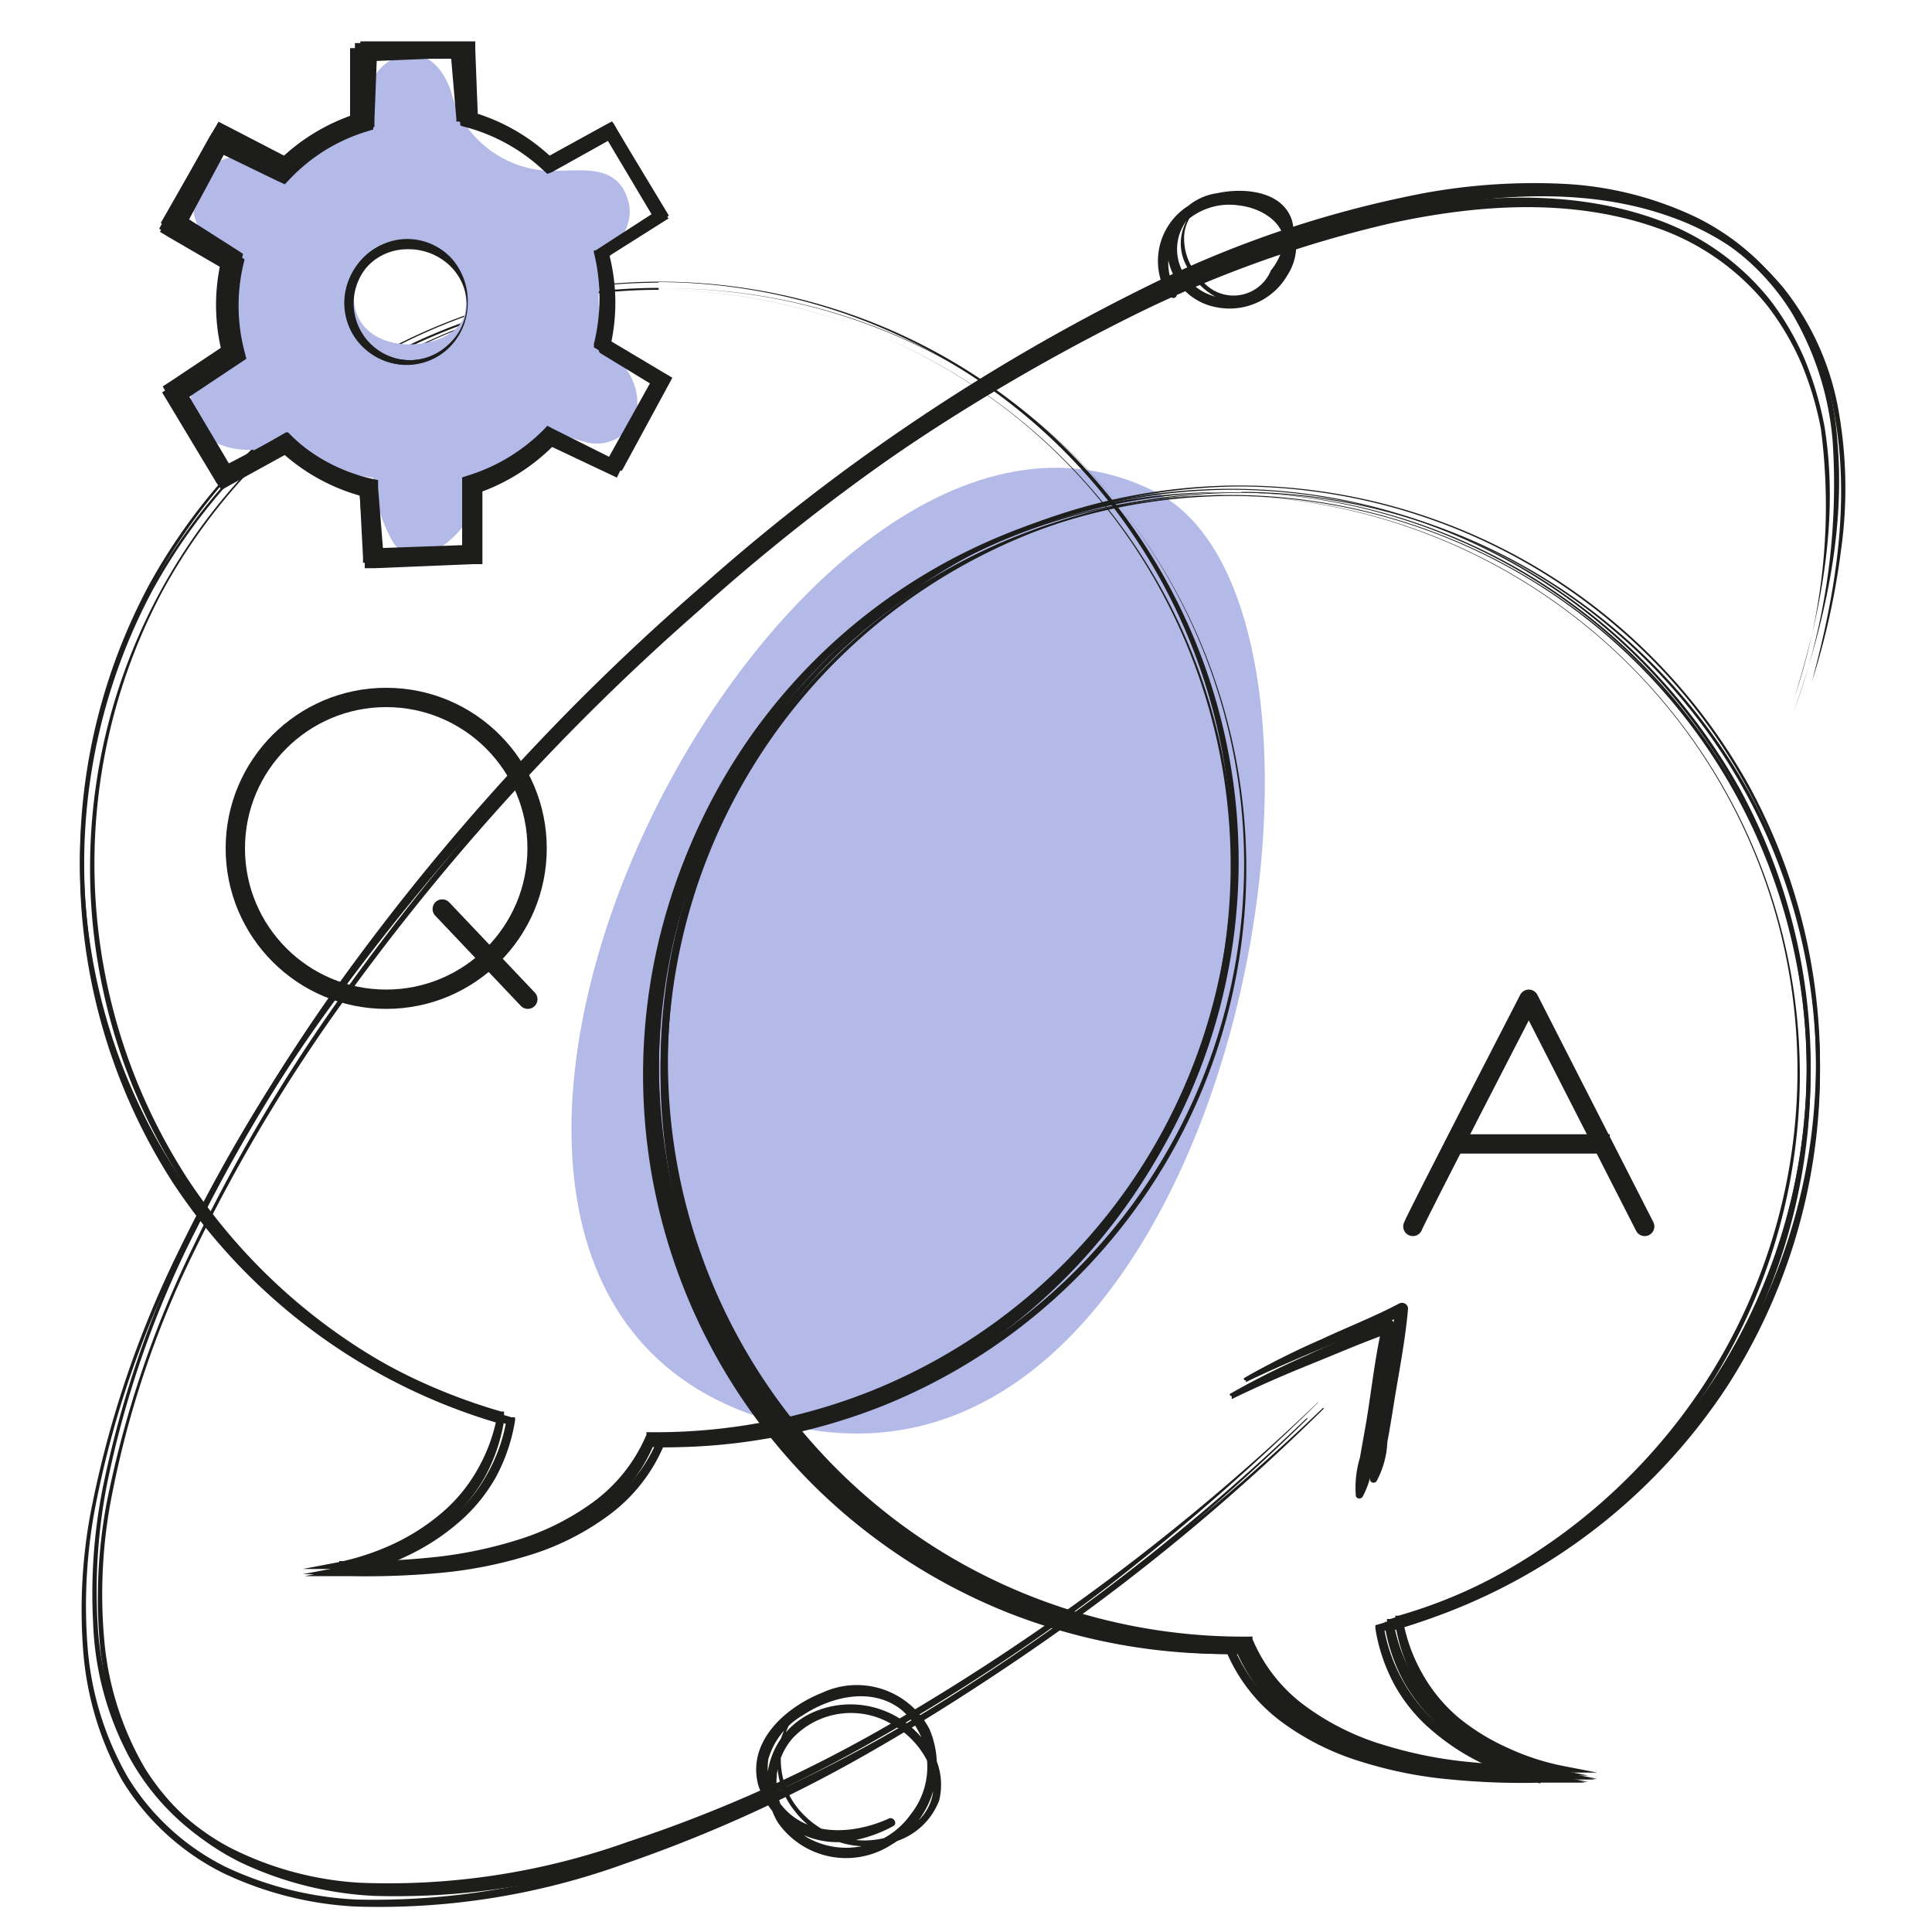 <?xml version="1.0" encoding="UTF-8"?> <svg xmlns="http://www.w3.org/2000/svg" viewBox="0 0 100 100"> <defs> <style>.cls-1{opacity:0.52;}.cls-2{fill:#b3bae8;}.cls-3{fill:#1d1d1b;}.cls-4,.cls-5,.cls-6,.cls-7{fill:none;stroke:#1d1d1b;}.cls-4,.cls-5{stroke-miterlimit:10;}.cls-5,.cls-6{stroke-linecap:round;}.cls-6,.cls-7{stroke-linejoin:round;}</style> </defs> <g id="Layer_21" data-name="Layer 21"> <path class="cls-2" d="M59.84,25.48c12.52,6.45,3.52,56-20.74,47.81C15.51,65.28,40.88,15.71,59.84,25.48Z"></path> <path class="cls-3" d="M34.62,14.93A30.05,30.05,0,0,0,8.41,30.6,30,30,0,0,0,9.7,61,30.16,30.16,0,0,0,26.48,73.36l.18,0,0,.17a9.31,9.31,0,0,1-1,2.94,8.75,8.75,0,0,1-2,2.4,11.64,11.64,0,0,1-2.6,1.67,12.55,12.55,0,0,1-2.94,1l0-.46a36.85,36.85,0,0,0,4.58-.18,22.47,22.47,0,0,0,4.48-.87,13.24,13.24,0,0,0,4.06-2A8.24,8.24,0,0,0,34,74.6l.05-.14h.16a30.05,30.05,0,0,0,11.44-2.09,29.78,29.78,0,0,0-11-57.44Zm0,0A30,30,0,0,1,45.76,72.74a30.39,30.39,0,0,1-11.59,2.17l.21-.14a8.67,8.67,0,0,1-2.9,3.68,13.58,13.58,0,0,1-4.19,2.08,22.35,22.35,0,0,1-4.58.89,42.24,42.24,0,0,1-4.64.16l-2.29,0L18,81.12a12.46,12.46,0,0,0,2.82-.94,11.33,11.33,0,0,0,2.51-1.59,8.1,8.1,0,0,0,1.88-2.28,8.58,8.58,0,0,0,1-2.79l.15.23A30.49,30.49,0,0,1,9.45,61.19,30,30,0,0,1,34.62,14.93Z"></path> <path class="cls-3" d="M34.09,15A30,30,0,0,0,7.87,30.6,30.06,30.06,0,0,0,9.16,61,30.18,30.18,0,0,0,25.94,73.39l.15,0,0,.15a9.11,9.11,0,0,1-1,2.92,8.53,8.53,0,0,1-2,2.39,11.6,11.6,0,0,1-2.6,1.66,12.32,12.32,0,0,1-2.93,1l0-.38A37,37,0,0,0,22.14,81a22.16,22.16,0,0,0,4.49-.88,13.26,13.26,0,0,0,4.06-2,8.34,8.34,0,0,0,2.76-3.49l0-.13h.15a30,30,0,0,0,11.43-2.13,29.76,29.76,0,0,0,16.3-15.94A29.79,29.79,0,0,0,34.09,15Zm0,0A30,30,0,0,1,45.24,72.76a30.65,30.65,0,0,1-11.6,2.14l.2-.13a8.69,8.69,0,0,1-2.91,3.66,13.45,13.45,0,0,1-4.18,2,22.39,22.39,0,0,1-4.57.89,37.81,37.81,0,0,1-4.64.16l-1.87,0,1.84-.35a12.62,12.62,0,0,0,2.84-.94,11.19,11.19,0,0,0,2.51-1.61,8.14,8.14,0,0,0,1.89-2.28,8.69,8.69,0,0,0,1-2.81l.13.2A30.44,30.44,0,0,1,8.93,61.19,30.22,30.22,0,0,1,7.75,30.53a30.53,30.53,0,0,1,6.71-8.28A30.19,30.19,0,0,1,34.09,14.9Z"></path> <path class="cls-3" d="M34.09,14.63A29.82,29.82,0,0,0,9.16,60.71,30.11,30.11,0,0,0,25.94,73.06l.15,0,0,.15a9.19,9.19,0,0,1-1,2.92,8.53,8.53,0,0,1-2,2.39,11.6,11.6,0,0,1-2.6,1.66,12.32,12.32,0,0,1-2.93,1l0-.38a39,39,0,0,0,4.59-.17,22.16,22.16,0,0,0,4.49-.88,13.26,13.26,0,0,0,4.06-2,8.34,8.34,0,0,0,2.76-3.49l0-.13h.15A30.2,30.2,0,0,0,45.08,72a29.77,29.77,0,0,0-11-57.4Zm0-.05A30,30,0,0,1,45.24,72.44a30.65,30.65,0,0,1-11.6,2.14l.2-.14a8.57,8.57,0,0,1-2.91,3.66,13.26,13.26,0,0,1-4.18,2.06,22.39,22.39,0,0,1-4.57.89,37.81,37.81,0,0,1-4.64.16l-1.87,0,1.84-.35a13.14,13.14,0,0,0,2.84-.94,11.19,11.19,0,0,0,2.51-1.61A8.28,8.28,0,0,0,24.75,76a8.77,8.77,0,0,0,1-2.81l.13.19A30.38,30.38,0,0,1,8.93,60.87,30.22,30.22,0,0,1,7.75,30.21a30.53,30.53,0,0,1,6.71-8.28A30.14,30.14,0,0,1,34.09,14.58Z"></path> <path class="cls-3" d="M63.71,25.48A30,30,0,0,1,88.89,71.75,30.47,30.47,0,0,1,72,84.3l.14-.22a8.68,8.68,0,0,0,1,2.79A8,8,0,0,0,75,89.14a10.93,10.93,0,0,0,2.51,1.6,12.43,12.43,0,0,0,2.82.93l2.25.44-2.28,0A38,38,0,0,1,75.62,92a21.73,21.73,0,0,1-4.57-.89A13.61,13.61,0,0,1,66.85,89,8.74,8.74,0,0,1,64,85.33l.21.14a30.21,30.21,0,0,1-21.45-8.62,30,30,0,0,1,21-51.37Zm0,0A29.77,29.77,0,1,0,64.16,85h.15l.06.14a8.17,8.17,0,0,0,2.77,3.47,13,13,0,0,0,4,2,22.77,22.77,0,0,0,4.48.88,39,39,0,0,0,4.59.18l0,.46a12.8,12.8,0,0,1-2.93-1,11.36,11.36,0,0,1-2.61-1.67,8.57,8.57,0,0,1-2-2.4,9.18,9.18,0,0,1-1-2.93l0-.18.18,0A30.09,30.09,0,0,0,88.63,71.58a29.66,29.66,0,0,0-5.35-38.7A30.11,30.11,0,0,0,63.71,25.48Z"></path> <path class="cls-3" d="M64.24,25.46A30.16,30.16,0,0,1,90.58,41.09a30.16,30.16,0,0,1-1.17,30.65A30.42,30.42,0,0,1,72.49,84.27l.12-.19a8.65,8.65,0,0,0,1,2.8,8.14,8.14,0,0,0,1.88,2.29A10.87,10.87,0,0,0,78,90.77a12.06,12.06,0,0,0,2.83.94l1.85.36-1.87,0a39.9,39.9,0,0,1-4.64-.17A22.24,22.24,0,0,1,71.59,91,13.53,13.53,0,0,1,67.4,89a8.65,8.65,0,0,1-2.91-3.66l.2.13a30.51,30.51,0,0,1-11.6-2.13,30.14,30.14,0,0,1-9.9-6.43,29.74,29.74,0,0,1-9-21.3,30,30,0,0,1,30.1-30.13Zm0,.05a29.77,29.77,0,0,0-11,57.4A30.12,30.12,0,0,0,64.69,85h.14l0,.14a8.26,8.26,0,0,0,2.77,3.48,13.29,13.29,0,0,0,4.06,2,23.47,23.47,0,0,0,4.49.88,39,39,0,0,0,4.59.17l0,.38a13.46,13.46,0,0,1-2.93-1,11.24,11.24,0,0,1-2.59-1.67,8.53,8.53,0,0,1-2-2.39,9.13,9.13,0,0,1-1-2.92l0-.14.16,0A30.17,30.17,0,0,0,89.17,71.59,29.81,29.81,0,0,0,64.24,25.51Z"></path> <path class="cls-3" d="M64.24,25.13A30.22,30.22,0,0,1,90.58,40.76a30.18,30.18,0,0,1-1.17,30.66A30.47,30.47,0,0,1,72.49,84l.12-.19a8.65,8.65,0,0,0,1,2.8,8.29,8.29,0,0,0,1.88,2.29A11.21,11.21,0,0,0,78,90.45a12.54,12.54,0,0,0,2.83.94l1.85.36-1.87,0a39.9,39.9,0,0,1-4.64-.17,22.92,22.92,0,0,1-4.57-.88,13.53,13.53,0,0,1-4.19-2.06A8.71,8.71,0,0,1,64.49,85l.2.13A30.51,30.51,0,0,1,53.09,83a30.14,30.14,0,0,1-9.9-6.43,29.75,29.75,0,0,1-9-21.3,30,30,0,0,1,30.1-30.14Zm0,.05A29.78,29.78,0,0,0,43.52,76.24a29.53,29.53,0,0,0,9.74,6.34,29.94,29.94,0,0,0,11.43,2.13h.14l0,.13a8.22,8.22,0,0,0,2.77,3.49,13.26,13.26,0,0,0,4.06,2,22,22,0,0,0,4.49.88,39,39,0,0,0,4.59.18l0,.37a12.92,12.92,0,0,1-2.93-1,11.58,11.58,0,0,1-2.59-1.67,8.53,8.53,0,0,1-2-2.39,9.13,9.13,0,0,1-1-2.92l0-.15.16,0A30.17,30.17,0,0,0,89.17,71.27a29.85,29.85,0,0,0,4.54-20.35,29.23,29.23,0,0,0-9.9-18.37A30.1,30.1,0,0,0,64.24,25.18Z"></path> <path class="cls-3" d="M63.23,25.64a30,30,0,0,1,8.26,58.82l.14-.22a8.68,8.68,0,0,0,1,2.79,8.2,8.2,0,0,0,1.88,2.27A10.6,10.6,0,0,0,77,90.9a12,12,0,0,0,2.82.93l2.25.44-2.28,0a38,38,0,0,1-4.65-.16,21.73,21.73,0,0,1-4.57-.89,13.61,13.61,0,0,1-4.2-2.07,8.74,8.74,0,0,1-2.9-3.68l.21.14a30.62,30.62,0,0,1-11.59-2.17A30.24,30.24,0,0,1,42.23,77a30,30,0,0,1,21-51.37Zm0,0a29.77,29.77,0,1,0,.45,59.54h.15l.06.14a8.17,8.17,0,0,0,2.77,3.47,13.16,13.16,0,0,0,4,2,22.77,22.77,0,0,0,4.48.88,39,39,0,0,0,4.59.18l0,.46a13.28,13.28,0,0,1-2.93-1,11.75,11.75,0,0,1-2.61-1.68,8.43,8.43,0,0,1-2-2.4,9.18,9.18,0,0,1-1-2.93l0-.18.18-.05A30.09,30.09,0,0,0,88.15,71.74,29.68,29.68,0,0,0,82.8,33,30.11,30.11,0,0,0,63.23,25.64Z"></path> <path class="cls-3" d="M63.76,25.62A30.15,30.15,0,0,1,83.39,33a30.54,30.54,0,0,1,6.71,8.29A30.16,30.16,0,0,1,88.93,71.9,30.42,30.42,0,0,1,72,84.43l.12-.19a8.65,8.65,0,0,0,1,2.8A8.14,8.14,0,0,0,75,89.33a10.87,10.87,0,0,0,2.52,1.6,12.06,12.06,0,0,0,2.83.94l1.85.36-1.87,0a39.9,39.9,0,0,1-4.64-.16,22.26,22.26,0,0,1-4.57-.89,13.53,13.53,0,0,1-4.19-2.06A8.65,8.65,0,0,1,64,85.48l.2.14a30.72,30.72,0,0,1-11.6-2.14A30,30,0,0,1,63.76,25.62Zm0,.05A29.74,29.74,0,0,0,34.11,55.75a30.26,30.26,0,0,0,2.37,11.38,29.76,29.76,0,0,0,16.3,15.94,30.15,30.15,0,0,0,11.43,2.12h.14l.05.14a8.2,8.2,0,0,0,2.77,3.48,13.29,13.29,0,0,0,4.06,2,23.47,23.47,0,0,0,4.49.88,39,39,0,0,0,4.59.17l0,.38a12.94,12.94,0,0,1-2.93-1,11.24,11.24,0,0,1-2.59-1.67,8.63,8.63,0,0,1-2-2.38,9.27,9.27,0,0,1-1-2.93l0-.14.16-.05A30.17,30.17,0,0,0,88.69,71.75,29.81,29.81,0,0,0,63.76,25.67Z"></path> <path class="cls-3" d="M63.76,25.3a30.15,30.15,0,0,1,19.63,7.34,30.5,30.5,0,0,1,6.71,8.28,30.18,30.18,0,0,1-1.17,30.66A30.47,30.47,0,0,1,72,84.11l.12-.19a8.65,8.65,0,0,0,1,2.8A8.29,8.29,0,0,0,75,89a11.21,11.21,0,0,0,2.52,1.6,12.54,12.54,0,0,0,2.83.94l1.85.36-1.87,0a39.9,39.9,0,0,1-4.64-.17,22.24,22.24,0,0,1-4.57-.88,13.53,13.53,0,0,1-4.19-2.06A8.65,8.65,0,0,1,64,85.16l.2.13a30.51,30.51,0,0,1-11.6-2.13A30,30,0,0,1,63.76,25.3Zm0,.05A29.74,29.74,0,0,0,34.11,55.43a30.26,30.26,0,0,0,2.37,11.38,29.76,29.76,0,0,0,16.3,15.94,30.15,30.15,0,0,0,11.43,2.12h.14l.05.13a8.22,8.22,0,0,0,2.77,3.49,13,13,0,0,0,4.06,2,22,22,0,0,0,4.49.88,39,39,0,0,0,4.59.18l0,.38a13.46,13.46,0,0,1-2.93-1,11.58,11.58,0,0,1-2.59-1.67,8.53,8.53,0,0,1-2-2.39,9.13,9.13,0,0,1-1-2.92l0-.15.16,0A30.17,30.17,0,0,0,88.69,71.43,29.81,29.81,0,0,0,63.76,25.35Z"></path> <circle class="cls-4" cx="19.99" cy="43.91" r="7.81"></circle> <line class="cls-5" x1="22.89" y1="47.05" x2="27.32" y2="51.72"></line> <path class="cls-6" d="M73.13,63.48c.14-.41,6-11.76,6-11.76l6,11.76"></path> <line class="cls-7" x1="75.29" y1="59.21" x2="83.32" y2="59.21"></line> <path class="cls-3" d="M68.22,72.6A122.16,122.16,0,0,1,57.49,82a104.46,104.46,0,0,1-11.87,7.89,73,73,0,0,1-13,5.89,36.34,36.34,0,0,1-14.06,2.08,17.25,17.25,0,0,1-6.88-1.93,12.5,12.5,0,0,1-5-5A15.88,15.88,0,0,1,4.82,84a28.17,28.17,0,0,1,.52-7.1A55,55,0,0,1,10,63.47a89.35,89.35,0,0,1,7.3-12.23,119.52,119.52,0,0,1,19.14-21A103.52,103.52,0,0,1,60.15,14.44,56.06,56.06,0,0,1,73.69,10a31.54,31.54,0,0,1,7.13-.49,18,18,0,0,1,6.94,1.72A12.58,12.58,0,0,1,93,16a15.67,15.67,0,0,1,2.1,6.8c.43,4.78-.69,9.53-2.24,14a0,0,0,0,1,0,0,0,0,0,0,1,0,0,34.25,34.25,0,0,0,2-13.94,15.52,15.52,0,0,0-2.12-6.67,12.26,12.26,0,0,0-5.16-4.62,17.67,17.67,0,0,0-6.8-1.62,31.32,31.32,0,0,0-7,.54,57.66,57.66,0,0,0-13.42,4.46,103.41,103.41,0,0,0-23.6,15.64A122.2,122.2,0,0,0,17.55,51.4,87.83,87.83,0,0,0,10.2,63.55,51.34,51.34,0,0,0,5.52,76.92,28.85,28.85,0,0,0,5.05,84a15.83,15.83,0,0,0,1.88,6.74,12.23,12.23,0,0,0,4.93,4.87,17,17,0,0,0,6.75,1.84,36.86,36.86,0,0,0,13.9-2.12,72.06,72.06,0,0,0,13-5.77,117.14,117.14,0,0,0,22.73-17h0A0,0,0,0,1,68.22,72.6Z"></path> <path class="cls-3" d="M68.52,72.91A111,111,0,0,1,46.13,90a72.8,72.8,0,0,1-12.85,5.89,37.33,37.33,0,0,1-13.93,2.24,18.22,18.22,0,0,1-6.87-1.72A12.74,12.74,0,0,1,7.27,91.7,16.12,16.12,0,0,1,5.16,85,26.94,26.94,0,0,1,5.5,77.9,54.11,54.11,0,0,1,10,64.52a88,88,0,0,1,7.12-12.19,119,119,0,0,1,18.79-21,105.94,105.94,0,0,1,23.3-15.91,60,60,0,0,1,13.3-4.8c4.59-1,9.52-1.33,14,.28a14.22,14.22,0,0,1,3.19,1.6,13.31,13.31,0,0,1,2.62,2.41,14.12,14.12,0,0,1,2.86,6.44,22.9,22.9,0,0,1,.12,7.06,38.52,38.52,0,0,1-1.52,6.89s0,0,0,0,0,0,0,0C95,30.75,95.8,26,94.93,21.35a13.88,13.88,0,0,0-2.86-6.3,12.94,12.94,0,0,0-2.57-2.33,13.9,13.9,0,0,0-3.12-1.53C82,9.65,77.09,10.05,72.56,11a61.55,61.55,0,0,0-13.19,4.77A105.32,105.32,0,0,0,36.16,31.62,120.57,120.57,0,0,0,17.3,52.49a86.37,86.37,0,0,0-7.17,12.12A50.32,50.32,0,0,0,5.69,77.93a26.59,26.59,0,0,0-.29,7,15.9,15.9,0,0,0,2.11,6.61,12.47,12.47,0,0,0,5.12,4.59,17.85,17.85,0,0,0,6.74,1.64,38.2,38.2,0,0,0,13.78-2.27A73.64,73.64,0,0,0,46,89.74,117.61,117.61,0,0,0,68.48,72.87s0,0,0,0S68.53,72.9,68.52,72.91Z"></path> <path class="cls-3" d="M67.68,73.43A122.25,122.25,0,0,1,57,82.72a105.71,105.71,0,0,1-11.77,7.86,73.68,73.68,0,0,1-12.87,5.88,37.27,37.27,0,0,1-14,2.22,18.08,18.08,0,0,1-6.87-1.76,12.85,12.85,0,0,1-5.18-4.79A16.35,16.35,0,0,1,4.3,85.37a27.45,27.45,0,0,1,.39-7.07A53.71,53.71,0,0,1,9.17,64.91a88.73,88.73,0,0,1,7.16-12.2,119.24,119.24,0,0,1,18.84-21A105.45,105.45,0,0,1,58.54,15.78,59.44,59.44,0,0,1,71.89,11c4.6-.95,9.55-1.25,14.06.43a13.06,13.06,0,0,1,5.71,4.15,14.42,14.42,0,0,1,1.78,3.09,17.81,17.81,0,0,1,1,3.43c.75,4.71-.15,9.49-1.56,14l0,0s0,0,0,0a31,31,0,0,0,1.37-13.9,16.81,16.81,0,0,0-1-3.36,14,14,0,0,0-1.76-3,12.61,12.61,0,0,0-5.6-4c-4.42-1.6-9.29-1.28-13.83-.3a60.72,60.72,0,0,0-13.24,4.71A105.52,105.52,0,0,0,35.47,32,122.11,122.11,0,0,0,16.55,52.87,87.64,87.64,0,0,0,9.35,65,50.36,50.36,0,0,0,4.87,78.33a27.48,27.48,0,0,0-.33,7A16,16,0,0,0,6.62,92a12.42,12.42,0,0,0,5.08,4.64,17.9,17.9,0,0,0,6.75,1.68,37.81,37.81,0,0,0,13.79-2.25,72.86,72.86,0,0,0,12.84-5.77A117.1,117.1,0,0,0,67.64,73.4a0,0,0,0,1,0,0A0,0,0,0,1,67.68,73.43Z"></path> <path class="cls-3" d="M64.48,71.54c1.35-.65,2.73-1.25,4.12-1.82s2.69-1.13,4.06-1.61l-.38-.37c-.38,1.6-.55,3.27-.82,4.9-.11.64-.23,1.29-.34,1.93a5.18,5.18,0,0,0-.2,2.06.19.19,0,0,0,.35,0,4.7,4.7,0,0,0,.54-2c.13-.67.23-1.33.34-2,.26-1.62.59-3.26.73-4.89,0-.25-.27-.37-.46-.27-1.31.69-2.7,1.23-4,1.84a42.12,42.12,0,0,0-4,2,.07.07,0,0,0,.07.13Z"></path> <path class="cls-3" d="M63.75,72.42c1.35-.66,2.73-1.26,4.12-1.82s2.69-1.13,4.06-1.61l-.38-.38c-.38,1.61-.55,3.28-.82,4.91-.11.64-.23,1.29-.34,1.93a5.34,5.34,0,0,0-.21,2,.2.2,0,0,0,.36,0,4.7,4.7,0,0,0,.54-2c.12-.67.23-1.33.34-2,.26-1.62.59-3.26.73-4.89a.31.31,0,0,0-.46-.27c-1.31.69-2.7,1.23-4,1.84a42.12,42.12,0,0,0-4,2c-.09,0,0,.17.07.13Z"></path> <path class="cls-3" d="M62.48,10.41a2.44,2.44,0,0,0-1,3.47c.61,1.22,2.17,2.28,3.5,1.48a5,5,0,0,0,1.59-1.79,2.8,2.8,0,0,0,.3-2.17C66.37,9.87,64.37,9.7,63,10a3,3,0,0,0-2.59,2.91A3.11,3.11,0,0,0,63,15.91a3.46,3.46,0,0,0,3.64-1.67A2.81,2.81,0,0,0,67,12a2.78,2.78,0,0,0-1.41-1.53,4.19,4.19,0,0,0-4.23.28,3.38,3.38,0,0,0-1.27,3.77,2.78,2.78,0,0,0,.51.84c.14.16.39,0,.29-.22A3.06,3.06,0,0,1,61,11.87a3.34,3.34,0,0,1,3.1-1.24c1.19.12,2.58.94,2.36,2.31a3,3,0,0,1-2.28,2.43,2.72,2.72,0,0,1-3-1.38,2.46,2.46,0,0,1,.8-3.11,4,4,0,0,1,3.61-.26,1.58,1.58,0,0,1,.9,1.51A3.16,3.16,0,0,1,65.78,14a2.09,2.09,0,0,1-3.63.43,3,3,0,0,1-.86-2.19,2.06,2.06,0,0,1,1.21-1.78,0,0,0,0,0,0-.06Z"></path> <path class="cls-3" d="M41.61,88.19a4,4,0,0,0-.49,5.53,4.69,4.69,0,0,0,5.4,1.54,3.57,3.57,0,0,0,2.09-2.06,3.43,3.43,0,0,0-.86-3.2,4.79,4.79,0,0,0-5.92-1.25,4,4,0,0,0-1.57,5.58,4.31,4.31,0,0,0,5.85,1.17,4.77,4.77,0,0,0,2-6,4.24,4.24,0,0,0-5.54-1.89c-1.91.75-3.93,2.54-3.32,4.8a4.31,4.31,0,0,0,5.25,2.78,7,7,0,0,0,1.73-.67c.26-.14,0-.51-.23-.39-1.76.8-4.17,1-5.53-.67a3,3,0,0,1-.7-2.41,3.86,3.86,0,0,1,1.77-2.26c1.5-1,3.68-1.51,5.19-.23a3.94,3.94,0,0,1,.4,5.36,4.09,4.09,0,0,1-5.31,1.21A3.43,3.43,0,0,1,41,90a4.14,4.14,0,0,1,5.25-.7,4.49,4.49,0,0,1,1.94,2.29,2.53,2.53,0,0,1-.92,2.86A4.36,4.36,0,0,1,41.67,94a4,4,0,0,1,0-5.82s0,0,0,0Z"></path> <path class="cls-2" d="M32.26,18.92a5.28,5.28,0,0,1-1.25-4,4.43,4.43,0,0,1,.69-1.85c.55-.88,1.14-1.66.79-2.76C31.84,8.21,29.57,9,28,8.81a5.5,5.5,0,0,1-3.55-1.89,5.11,5.11,0,0,1-1.08-2.11C23,3.66,22.21,2.6,20.88,2.88c-1.65.34-2.17,2.19-2.12,3.88a8.56,8.56,0,0,0-4.25,1.85,8.7,8.7,0,0,0-1.81-.49A2.42,2.42,0,0,0,10,10.78c.11,1.34,1.15,2,1.81,2.94a12,12,0,0,0-.2,4.07c-.25.31-.55.61-.86,1-1,1.14-1.37,2.78-.06,3.86a4,4,0,0,0,3.88.25,10.5,10.5,0,0,0,4.76,1.83,7.81,7.81,0,0,0,1,3.31,1.57,1.57,0,0,0,1.72.7,4.83,4.83,0,0,0,2.78-3.31c.12-.35.22-.74.32-1.12a10.12,10.12,0,0,0,3.75-1.89,12.63,12.63,0,0,0,1.44.47,2.14,2.14,0,0,0,2.6-1.45A3,3,0,0,0,32.26,18.92ZM18.51,14.09c.84-2.84,6-2,5.58,2C23.82,18.5,17.09,18.88,18.51,14.09Z"></path> <path class="cls-3" d="M31.69,24.45,34.14,20l0,.15-3.1-1.89L31,18.18l0-.12a9.33,9.33,0,0,0-.11-4.78l-.05-.18L31,13l3-2-.09.4L31.29,7l.47.13L28.57,8.91,28.33,9l-.21-.19a9.46,9.46,0,0,0-3.94-2.21l-.3-.08V6.25l-.16-3.63.44.42-5.1,0,.46-.44-.14,3.63v.34L19,6.68a9.39,9.39,0,0,0-4,2.31l-.25.25-.32-.16L11.28,7.41l.66-.2L9.39,11.62,9.23,11l3.06,1.95.29.19-.08.32a9.09,9.09,0,0,0,0,4.66l.08.32-.28.18-3.05,2L9.4,20,12,24.35l-.56-.15,3.22-1.69.25-.13.19.19A9.45,9.45,0,0,0,19,24.87l.24.07v.24l.11,3.63-.3-.29,5.1.07-.24.22.22-3.63v-.12l.12,0a9.8,9.8,0,0,0,4.17-2.32l0,0,.05,0Zm0,0-3.26-1.6.1,0a10,10,0,0,1-4.19,2.52l.12-.15-.08,3.63v.22h-.22l-5.1.06h-.27l0-.28-.19-3.63.24.31a10.22,10.22,0,0,1-4.26-2.38l.44.06-3.18,1.75-.36.19-.21-.35-2.6-4.37L8.42,20l.36-.23,3-2-.19.49a10.17,10.17,0,0,1-.05-5.11l.21.51L8.71,11.79l-.39-.25.23-.4,2.52-4.42.24-.42.43.22L15,8.21l-.56.09a10.3,10.3,0,0,1,4.39-2.52l-.35.43.17-3.63,0-.44h.43l5.1,0h.42v.42l.14,3.63-.31-.39a10,10,0,0,1,4.24,2.47l-.44-.06,3.22-1.68.3-.16.16.29,2.54,4.41.15.24-.24.15-3.07,1.94.11-.27a9.81,9.81,0,0,1-.06,5L31.25,18l3,2,.09.06-.06.08Z"></path> <path class="cls-3" d="M33.86,11,31.16,6.7l.12,0L28.13,8.54l-.08,0L28,8.52a9.51,9.51,0,0,0-4.27-2.23l-.11,0V6.15l-.31-3.62.19.17-5.09.23.21-.22,0,3.63v.18l-.17.06A9.58,9.58,0,0,0,14.56,9l-.13.14-.19-.09L11,7.51l.4-.13L9,11.87l-.12-.44L12,13.27l.22.13-.06.25a9.59,9.59,0,0,0,.16,4.64l.08.27-.23.15-3,2.05h0l.11-.54L12,24.52l-.63-.17,3.15-1.81.32-.18.27.25a9.06,9.06,0,0,0,4.09,2.16l.37.08,0,.39.29,3.62-.54-.48,5.09-.18-.49.51,0-3.63v-.37l.34-.11a9.43,9.43,0,0,0,3.84-2.32l.23-.24.29.15,3.24,1.62-.53.18,2.48-4.45L34,20l-3.09-1.92-.17-.1,0-.18a9.83,9.83,0,0,0,0-4.73l0-.11.09,0Zm.1,0-3,2.14.06-.16a9.77,9.77,0,0,1,.26,4.92l-.13-.29,3.16,1.8.27.16-.15.29L32.1,24.37l-.17.35-.36-.17L28.29,23l.51-.09a10.3,10.3,0,0,1-4.17,2.65l.34-.47V29.2l-.5,0-5.08.21-.51,0,0-.5-.29-3.63.4.47a10.09,10.09,0,0,1-4.52-2.44l.58.07-3.18,1.75-.4.23L11.21,25,8.59,20.64l-.2-.33.32-.21h0l3-2-.15.42a10.08,10.08,0,0,1-.12-5l.16.38L8.51,12l-.27-.16.15-.28,2.45-4.47L11,6.84l.25.13,3.26,1.61-.32.06A10.09,10.09,0,0,1,18.29,6.1l-.17.24,0-3.63V2.49h.21l5.09-.15h.18V2.5l.26,3.62L23.79,6a9.69,9.69,0,0,1,4.36,2.36l-.14,0,3.18-1.75.08,0,0,.08Z"></path> <path class="cls-3" d="M19.56,28.87l5.06-.19-.09.09,0-3.63v-.09l.08,0a9.53,9.53,0,0,0,4.08-2.57l.07-.08.11.05L32.18,24l-.24.08,2.36-4.52.08.3L31.24,18l-.16-.09,0-.18A9.63,9.63,0,0,0,31,13.17L30.9,13l.17-.12,3-2-.09.4L31.31,6.9l.44.12L28.59,8.8l-.22.12-.19-.17a9.52,9.52,0,0,0-4.1-2.2l-.26-.06,0-.28L23.54,2.6h0l.41.37-5.08.21.45-.47,0,3.64V6.7l-.35.11A9.12,9.12,0,0,0,15,9.27l-.26.27-.35-.16L11.13,7.8l.69-.23L9.41,12.06l-.19-.68,3.13,1.85.31.19-.08.34a9.34,9.34,0,0,0,.09,4.49l.08.32-.27.18-3,2,.12-.55,2.6,4.38-.45-.11,3.21-1.71.17-.09.14.13a9.89,9.89,0,0,0,4.09,2.36l.11,0v.1Zm-.07.07-.36-3.65.12.14a9.93,9.93,0,0,1-4.39-2.26l.31,0L12,25l-.27.16-.18-.28-2.71-4.3-.21-.33L9,20.05,12,18l-.19.49a10.41,10.41,0,0,1-.19-4.93l.24.53L8.71,12.26,8.28,12l.23-.44,2.38-4.5.24-.44.45.21,3.28,1.58-.61.11a10.11,10.11,0,0,1,4.39-2.69l-.35.47.08-3.63V2.23h.45l5.09-.07h.39l0,.38h0l.23,3.61-.29-.34a10.17,10.17,0,0,1,4.38,2.42l-.4-.05,3.18-1.75.28-.15.16.27,2.63,4.36.15.25-.24.16-3,2,.11-.31a10,10,0,0,1,.12,4.84l-.12-.27,3.12,1.86.19.11-.1.19-2.43,4.48-.09.15L32,24.31l-3.27-1.6.18,0a9.8,9.8,0,0,1-4.23,2.57l.08-.11-.08,3.63v.09h-.09Z"></path> <path class="cls-3" d="M24.19,15.71A3.18,3.18,0,0,1,18.82,18a3.18,3.18,0,0,1,0-4.63,3.18,3.18,0,0,1,5.37,2.32Zm0,0a3.06,3.06,0,0,0-.92-2.14,2.94,2.94,0,1,0-2.14,5.07,3,3,0,0,0,2.14-.8A3,3,0,0,0,24.19,15.71Z"></path> <path class="cls-3" d="M24.21,15.71a3.24,3.24,0,0,1-.88,2.2,3.13,3.13,0,0,1-4.48.07,3.22,3.22,0,0,1-1-2.27,3.29,3.29,0,0,1,.92-2.34,3.21,3.21,0,0,1,2.34-1,3.14,3.14,0,0,1,2.26,1A3.34,3.34,0,0,1,24.21,15.71Zm-.05,0a2.85,2.85,0,0,0-1-2.07,3.1,3.1,0,0,0-2.07-.74,2.86,2.86,0,0,0-2.05,4.86,3,3,0,0,0,2.05.88,2.91,2.91,0,0,0,2.12-.81A2.87,2.87,0,0,0,24.16,15.71Z"></path> </g> </svg> 